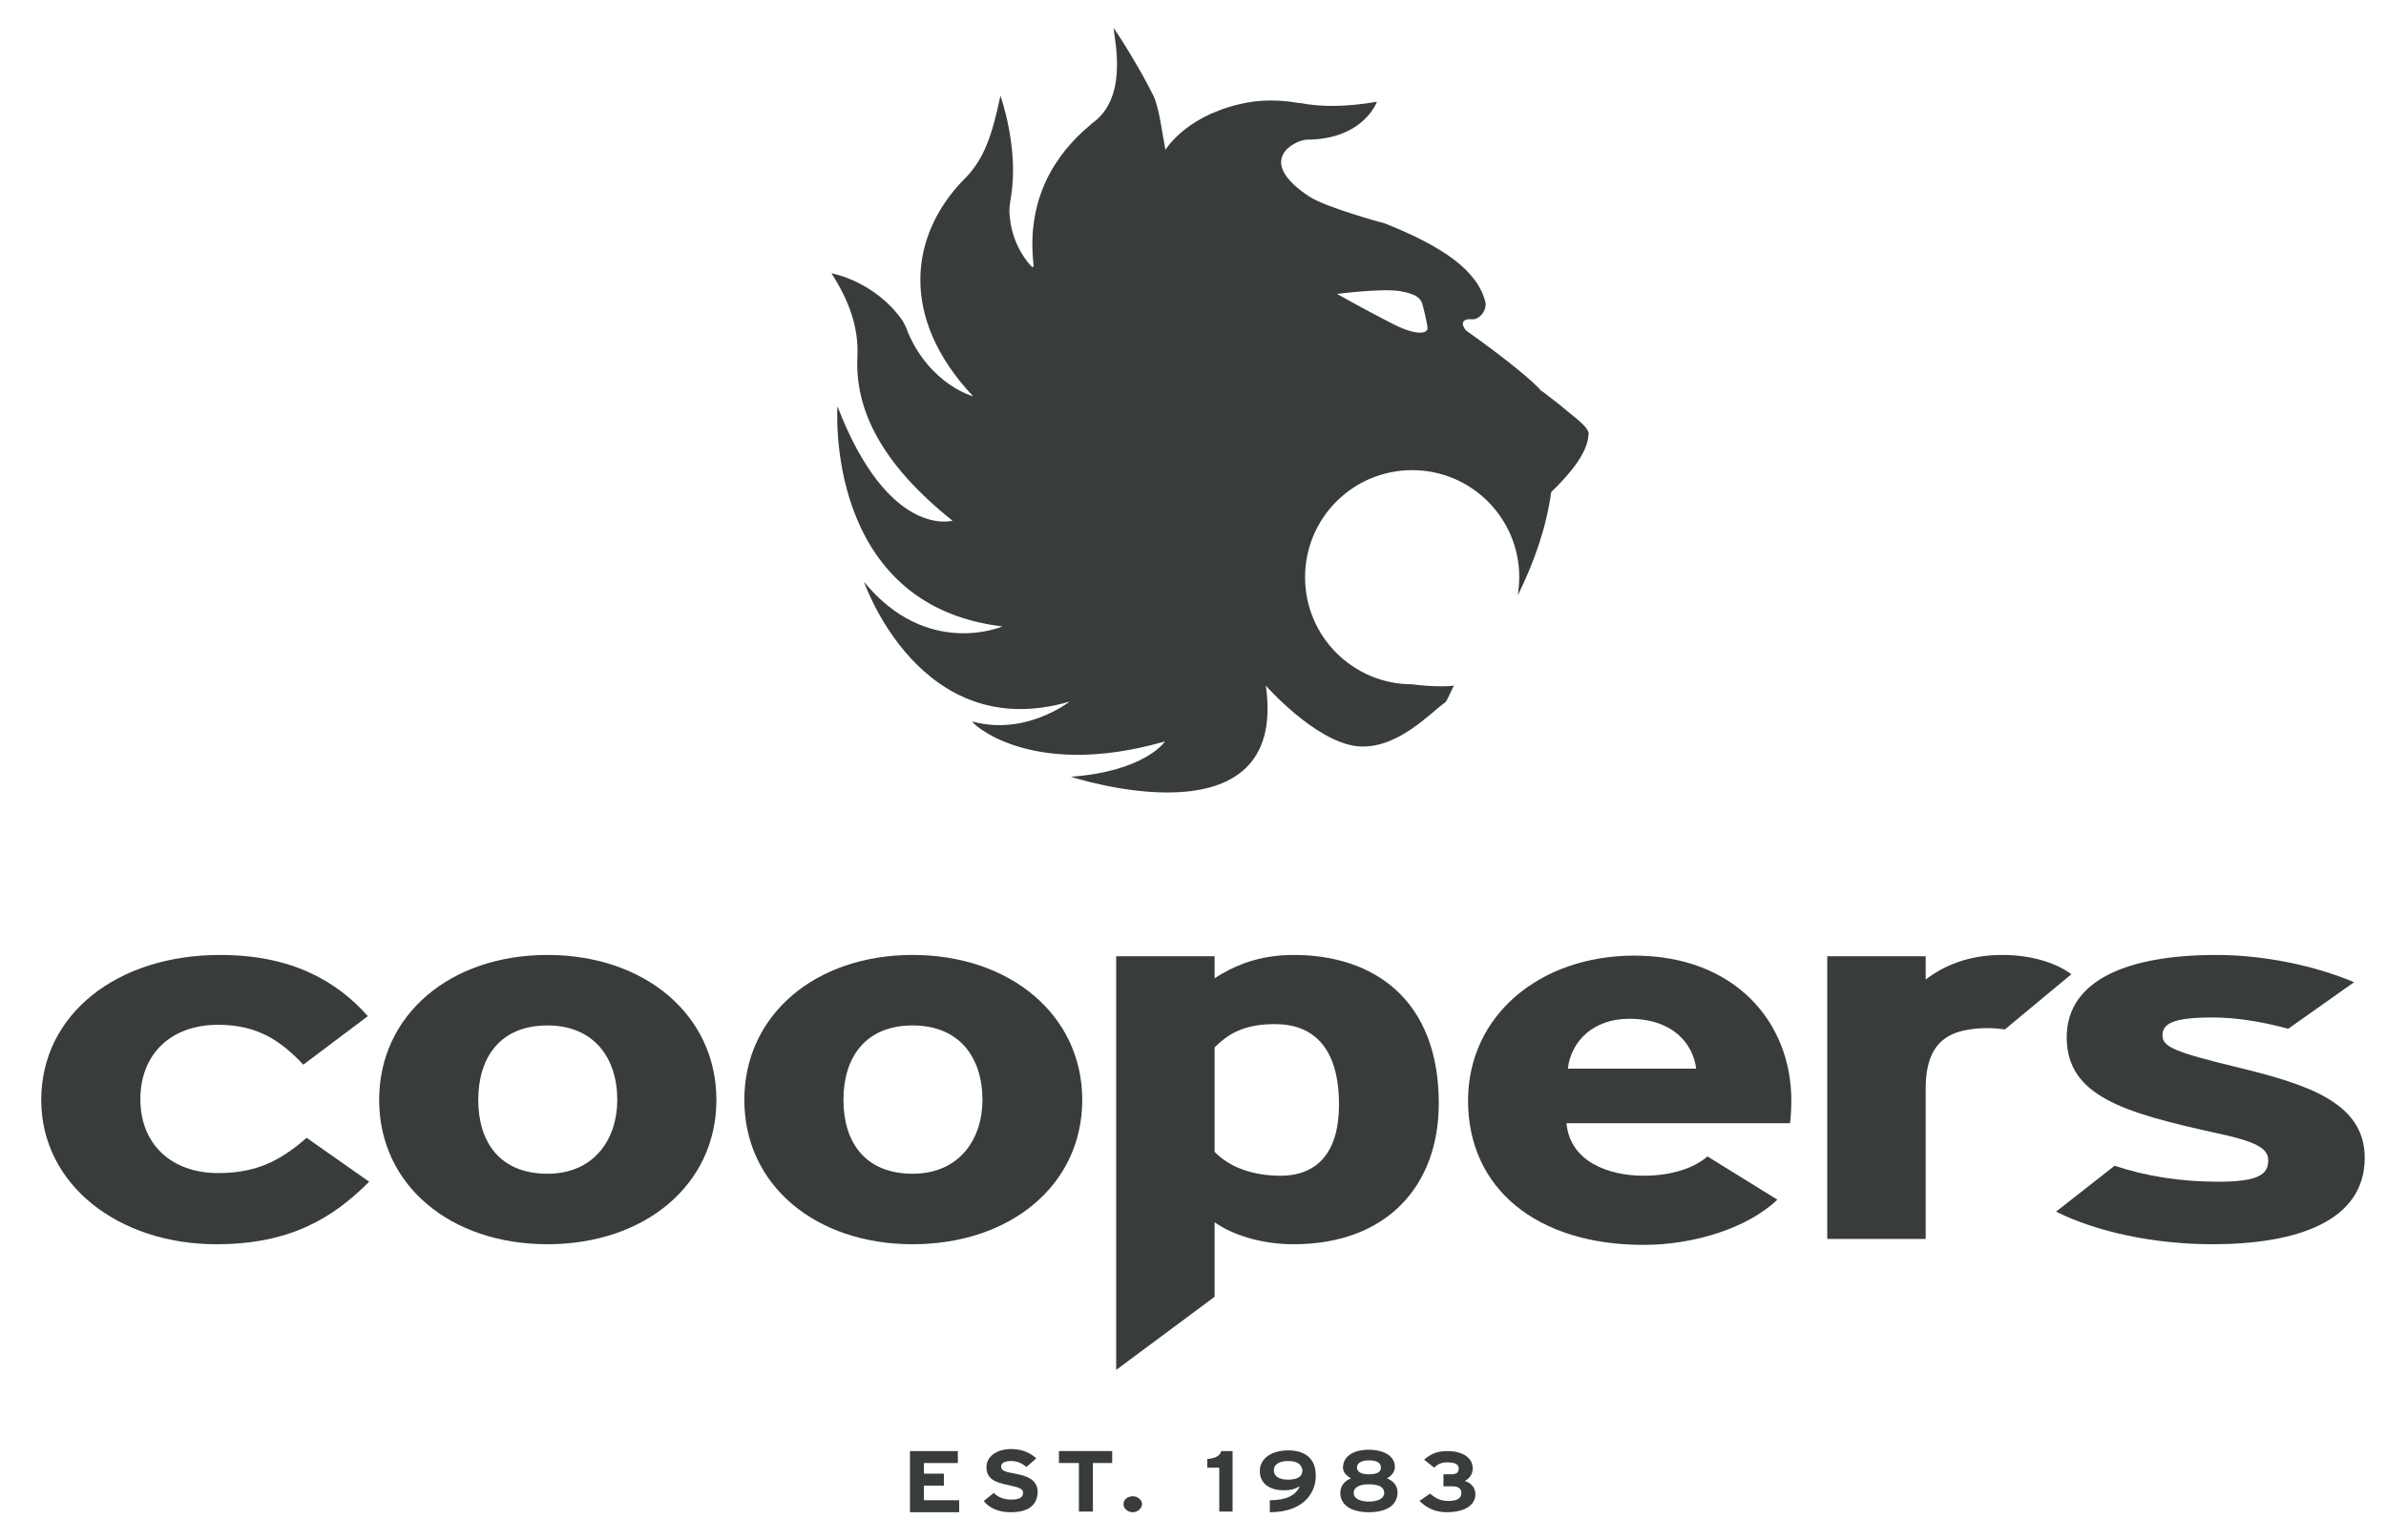 <svg enable-background="new 0 0 358.7 231.6" viewBox="0 0 358.7 231.6" xmlns="http://www.w3.org/2000/svg"><g fill="#383c3c"><path d="m32.5 187.1c-14.6 0-26.3-8.9-26.3-21.7s11.3-21.8 26.9-21.8c10.7 0 17.5 3.9 22.2 9.2l-9.7 7.3c-3.3-3.5-6.8-6-12.8-6-7.1 0-11.7 4.4-11.7 11.2 0 6.7 4.6 11.1 11.7 11.1 5.8 0 9.4-1.9 13.3-5.3l9.4 6.6c-5.5 5.5-11.9 9.4-23 9.4z"/><path d="m82.3 187.1c-14.6 0-25.3-8.9-25.3-21.7s10.7-21.8 25.3-21.8 25.4 9 25.4 21.8-10.8 21.7-25.4 21.7zm0-32.9c-7.1 0-10.4 4.8-10.4 11.2s3.3 11.1 10.4 11.1 10.5-5.3 10.5-11.1c0-6.3-3.5-11.2-10.5-11.2z"/><path d="m137.2 187.1c-14.6 0-25.3-8.9-25.3-21.7s10.7-21.8 25.3-21.8 25.5 9 25.5 21.8-10.8 21.7-25.5 21.7zm0-32.9c-7.1 0-10.4 4.8-10.4 11.2s3.3 11.1 10.4 11.1 10.5-5.3 10.5-11.1c0-6.3-3.4-11.2-10.5-11.2z"/><path d="m194.5 187.1c-4.9 0-9.2-1.4-11.9-3.3v11.2l-14.8 11v-62.2h14.8v3.3c2.8-1.8 6.5-3.5 11.9-3.5 12 0 21.8 6.7 21.8 22.3 0 12.5-7.9 21.2-21.8 21.2zm-2.8-33.1c-4.6 0-7 1.4-9.1 3.5v15.7c2.2 2.3 5.7 3.6 9.9 3.6 5.7 0 8.8-3.7 8.8-10.7 0-8.6-3.9-12.1-9.6-12.1z"/><path d="m269.1 168.9h-33.6c.5 5.7 6.2 7.9 11.6 7.9 4.1 0 7.5-1.1 9.6-2.9l10.5 6.5c-4.5 4.3-12.6 6.8-20.1 6.8-16.1 0-26.4-8.5-26.4-21.7 0-12.8 10.8-21.8 25-21.8 15 0 23.6 9.9 23.6 21.8 0 1.5-.1 2.6-.2 3.4zm-24.2-15.7c-5.3 0-8.7 3.3-9.2 7.5h19.3c-.5-3.8-3.5-7.5-10.1-7.5z"/><path d="m301.4 154.8c-.8-.1-1.6-.2-2.4-.2-5.8 0-9.5 1.8-9.5 9.1v22.6h-14.8v-42.5h14.8v3.5c2.6-2 6.3-3.7 11.5-3.7 4.8 0 8.4 1.4 10.4 2.9"/><path d="m344 154.7c-4-1.1-8-1.7-11.3-1.7-6 0-7.6.9-7.6 2.7 0 1.7 1.7 2.5 11.7 4.9 10.1 2.5 18.7 5.2 18.7 13.5 0 9.6-10.3 13-22.9 13-8.9 0-17.5-1.9-23.5-4.9l8.8-6.9c4.8 1.6 10 2.4 15.6 2.4 5.8 0 7.5-1 7.5-3.2 0-1.9-2-2.9-8.2-4.2-13.5-3-22.1-5.5-22.1-14.3 0-8.7 9.3-12.4 22.5-12.4 7.1 0 14.8 1.6 20.7 4.1z"/><path d="m136.8 227.3v-9.1h7.2v1.8h-5.1v1.6h3v1.8h-3v2.2h5.3v1.8h-7.4z"/><path d="m151.9 227.4c-1.7 0-3.2-.6-4-1.7l1.5-1.2c.7.7 1.6 1 2.6 1 1.2 0 1.8-.3 1.8-1 0-.6-.4-.8-2.3-1.2s-3.2-.9-3.2-2.7c0-1.6 1.6-2.7 3.7-2.7 1.6 0 2.8.5 3.8 1.4l-1.5 1.3c-.7-.6-1.4-.9-2.3-.9-1.1 0-1.5.4-1.5.8 0 .6.4.8 2.1 1.1 1.6.3 3.4.8 3.4 2.8-.1 1.9-1.3 3-4.1 3z"/><path d="m164.3 220v7.3h-2.1v-7.3h-3v-1.8h8v1.8z"/><path d="m170.3 227.4c-.8 0-1.4-.6-1.4-1.2 0-.7.6-1.2 1.4-1.2s1.4.6 1.4 1.2c-.1.7-.7 1.2-1.4 1.2z"/><path d="m183.3 227.3v-6.6h-1.8v-1.3c1.1-.1 1.9-.4 2.1-1.2h1.7v9.1z"/><path d="m190.9 227.4v-1.8c2.4 0 3.9-.7 4.5-2.1-.7.4-1.3.6-2.4.6-2 0-3.6-.9-3.6-2.9s1.9-3.1 4.3-3.1c2.3 0 4.1 1.1 4.1 3.7.1 2.3-1.5 5.6-6.9 5.6zm2.8-7.7c-1.4 0-2.2.5-2.2 1.4s.8 1.4 2.1 1.4c1.4 0 2.2-.4 2.2-1.4-.1-.9-.8-1.4-2.1-1.4z"/><path d="m205.8 227.4c-2.7 0-4.3-1.1-4.3-2.9 0-1.3.9-1.9 1.6-2.2-.7-.4-1.2-.9-1.2-1.6 0-1.8 1.7-2.7 3.9-2.7 2 0 3.9.8 3.9 2.6 0 .6-.4 1.3-1.2 1.7.8.3 1.6 1 1.6 2.1 0 1.9-1.6 3-4.3 3zm0-4.2c-1.5 0-2.3.5-2.3 1.3s.9 1.3 2.3 1.3 2.3-.5 2.3-1.3-.7-1.3-2.3-1.3zm0-3.6c-1.3 0-1.8.5-1.8 1.1s.6 1 1.8 1c1.3 0 1.8-.4 1.8-1s-.4-1.1-1.8-1.1z"/><path d="m217.5 227.4c-1.5 0-2.9-.5-4.1-1.7l1.6-1.1c.9.8 1.7 1.1 2.7 1.1 1.4 0 2-.4 2-1.2 0-.7-.5-1-1.5-1h-1.2v-1.8h1.1c.9 0 1.2-.3 1.2-.9 0-.5-.4-.9-1.7-.9-.8 0-1.4.2-2 .8l-1.5-1.2c1-.9 2-1.3 3.5-1.3 2.1 0 3.8.9 3.8 2.6 0 1-.6 1.6-1.2 1.9.7.2 1.6.8 1.6 2 0 1.7-1.7 2.7-4.3 2.7z"/><path d="m235 61.3c-.2-.2-1.4-1.1-3.2-2.5v.1c-1.1-1.4-5.2-4.8-11.4-9.2-1-1.2-.3-1.8.8-1.7 1.2.2 2.4-1.4 2.1-2.6-1.2-4.7-6.3-8.3-15.1-11.8 0 0-8.6-2.3-11.3-4-8.4-5.5-2.2-8.5-.5-8.6 8.6 0 10.6-5.7 10.6-5.7-4.6.8-8.4.8-11.5.2h-.2c-2.8-.5-5.9-.6-9.1.2-8.3 2-11.1 7-11.1 7l.1-.2c-.5-2.5-.9-6.2-1.8-8.1-1.8-3.7-5.1-9-6-10.2.3 2.5 2.1 10.7-3.3 14.4l-.2.2c-5.3 4.4-9.7 11.2-8.5 21.2-.1.1-.2.2-.2.2-.7-.7-2.7-3-3.3-6.8 0-.3-.1-.7-.1-1 0 0-.2-.6.2-2.9 1.2-7.3-1.6-15.1-1.6-15.1-1.2 5.7-2.4 9.6-5.5 12.6-8.1 8.3-9.8 20.7 1.4 32.6 0 0-6.4-1.7-9.8-9.6-.3-1-.9-1.9-.9-1.9-4.2-5.9-10.6-7-10.6-7 2.7 4.2 4.1 8.2 3.9 12.5-.3 4.3 0 0 0 0-.4 7.8 3.4 16 14.3 24.7 0 0-9.6 2.8-17.3-17.2 0 0-2.1 29.9 24.8 33.1 0 0-11.3 4.9-20.8-6.7 0 0 8.4 24.6 30.9 18 0 0-6.6 5.2-14.6 3-.5-.1 8.4 8.9 28.9 3 .1 0-3 4.5-14.1 5.3 0 0 32.8 10.8 29.3-13.7 0 0 7.3 8.3 13.6 9.1 6.1.7 11.3-5.2 13.4-6.6.2-.1 1.1-2.3 1.3-2.5-1.5.2-4.1.1-6.3-.2-8.9 0-16.1-7.2-16.1-16.1s7.2-16.1 16.1-16.1 16.1 7.2 16.1 16.1c0 .9-.1 1.8-.2 2.7 2.5-5.1 4.3-10.3 5-15.5 3-2.9 5.4-5.9 5.6-8.5.4-1.1-2.2-2.8-3.8-4.2zm-20.4-11.8c-.1.4-1.2 1.4-6-1.2-3.7-1.9-7.6-4.1-7.6-4.1s6.9-.9 9.6-.4 2.9 1.2 3.2 1.8c.2.7.9 3.5.8 3.9z"/></g></svg>